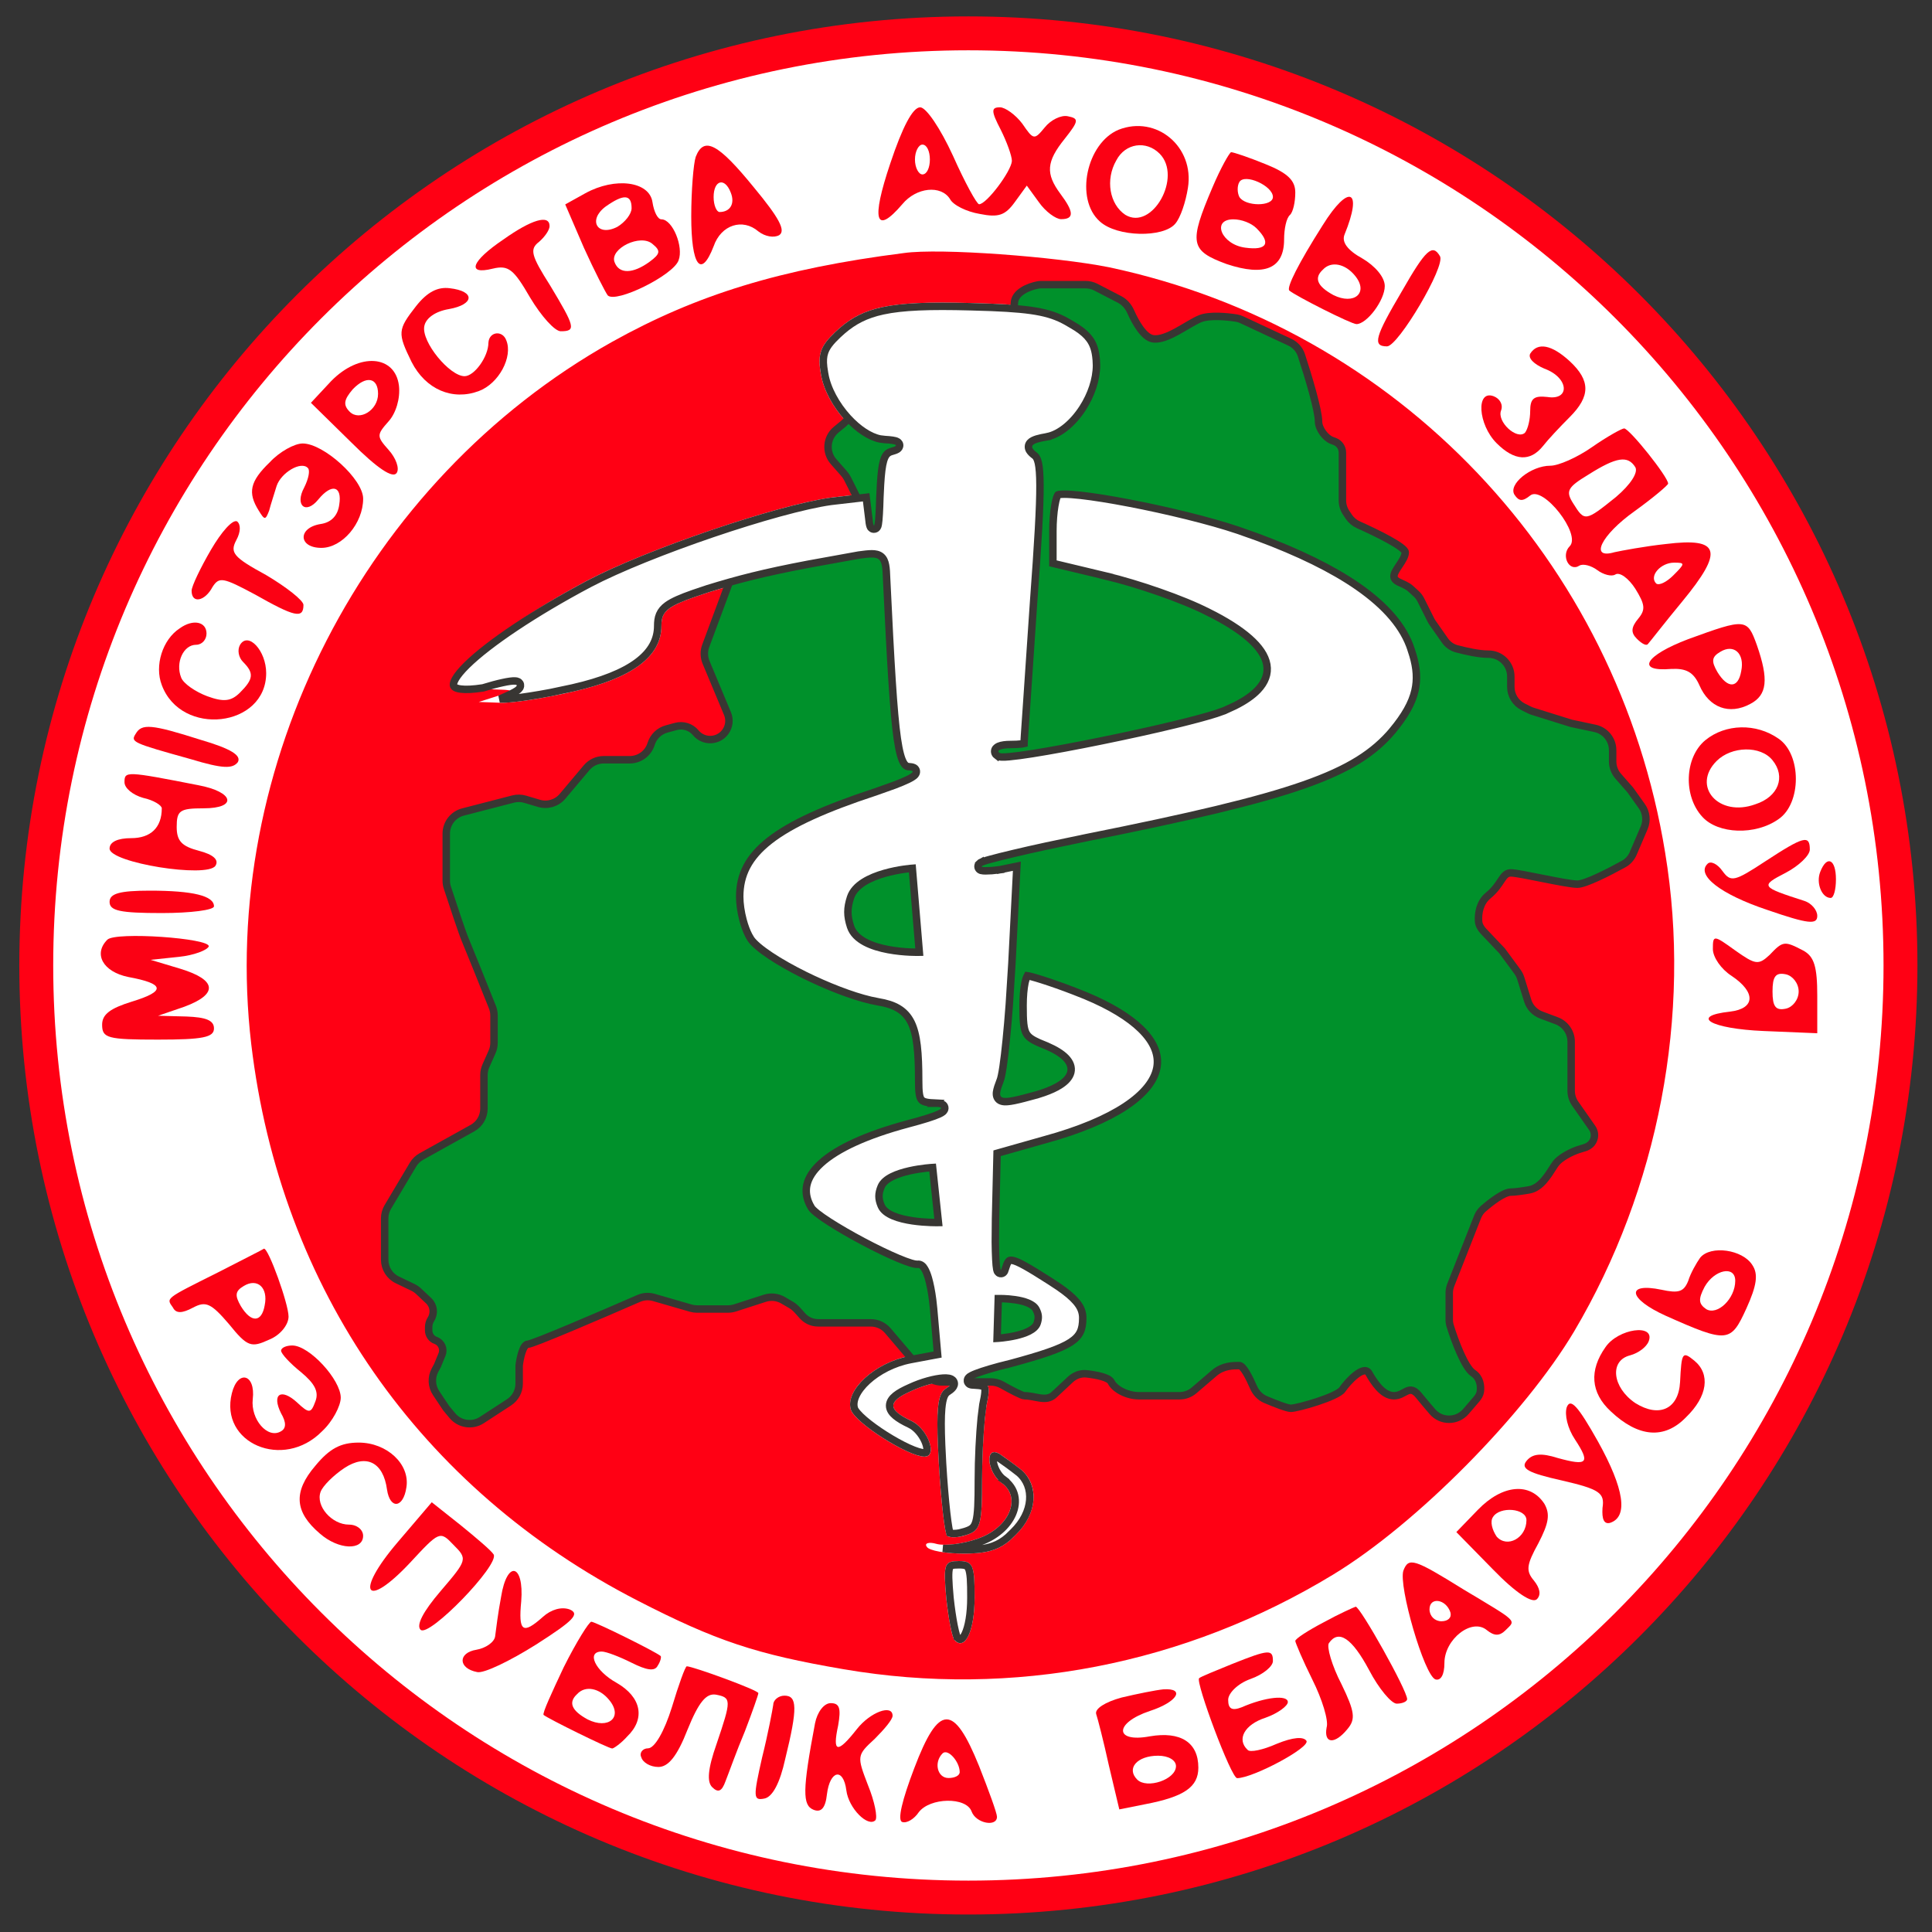 <svg width="57" height="57" viewBox="0 0 57 57" fill="none" xmlns="http://www.w3.org/2000/svg">
<rect x="0" y="0" width="57" height="57" fill="#333333" stroke="none"/>
<g clip-path="url(#clip0_6797_37)">
<path d="M28.57 55.984C13.382 55.984 1.07 43.672 1.07 28.484C1.07 13.296 13.382 0.984 28.57 0.984C43.758 0.984 56.07 13.296 56.07 28.484C56.07 43.672 43.758 55.984 28.57 55.984Z" fill="white" stroke="#FF0014"/>
<path d="M26.268 4.816C25.696 6.51 25.828 6.95 26.62 6.026C27.038 5.52 27.764 5.454 28.028 5.872C28.116 6.048 28.512 6.246 28.908 6.312C29.458 6.422 29.656 6.356 29.942 5.96L30.294 5.476L30.646 5.96C30.845 6.246 31.152 6.466 31.306 6.466C31.703 6.466 31.68 6.246 31.285 5.718C30.845 5.124 30.866 4.772 31.416 4.09C31.834 3.562 31.834 3.496 31.505 3.43C31.306 3.386 30.998 3.54 30.823 3.76C30.515 4.134 30.492 4.134 30.162 3.65C29.964 3.386 29.656 3.166 29.502 3.166C29.238 3.166 29.238 3.276 29.524 3.826C29.7 4.178 29.854 4.596 29.854 4.75C29.832 5.058 29.106 6.026 28.886 6.026C28.82 6.026 28.468 5.388 28.116 4.596C27.742 3.782 27.324 3.166 27.148 3.166C26.928 3.166 26.62 3.76 26.268 4.816ZM27.434 4.706C27.434 4.948 27.346 5.146 27.214 5.146C27.104 5.146 26.994 4.948 26.994 4.706C26.994 4.464 27.104 4.266 27.214 4.266C27.346 4.266 27.434 4.464 27.434 4.706Z" fill="#FB0114"/>
<path d="M33.001 3.828C32.054 4.224 31.703 5.875 32.45 6.535C32.957 6.997 34.321 7.019 34.673 6.601C34.827 6.425 34.981 5.963 35.047 5.545C35.245 4.334 34.123 3.388 33.001 3.828ZM34.211 4.532C34.893 5.215 33.991 6.821 33.199 6.337C32.737 6.029 32.605 5.303 32.935 4.731C33.199 4.224 33.815 4.136 34.211 4.532Z" fill="#FB0114"/>
<path d="M20.526 4.627C20.46 4.825 20.394 5.617 20.394 6.387C20.394 7.839 20.68 8.235 21.054 7.267C21.274 6.629 21.912 6.431 22.374 6.827C22.572 6.981 22.836 7.025 22.99 6.937C23.188 6.805 22.99 6.431 22.242 5.529C21.186 4.231 20.768 4.011 20.526 4.627ZM21.56 5.683C21.692 6.013 21.538 6.255 21.23 6.255C21.142 6.255 21.054 6.057 21.054 5.815C21.054 5.309 21.384 5.221 21.56 5.683Z" fill="#FB0114"/>
<path d="M35.773 5.525C35.069 7.175 35.113 7.395 36.191 7.791C37.313 8.165 37.885 7.923 37.885 7.065C37.885 6.757 37.951 6.427 38.061 6.339C38.149 6.251 38.215 5.965 38.215 5.679C38.215 5.327 37.995 5.106 37.335 4.842C36.851 4.644 36.389 4.49 36.323 4.49C36.279 4.49 36.015 4.952 35.773 5.525ZM37.555 5.811C37.555 6.097 36.741 6.097 36.565 5.811C36.499 5.679 36.499 5.481 36.565 5.371C36.719 5.106 37.555 5.481 37.555 5.811ZM37.071 6.735C37.511 7.175 37.379 7.395 36.741 7.307C36.037 7.219 35.729 6.471 36.389 6.471C36.631 6.471 36.917 6.581 37.071 6.735Z" fill="#FB0114"/>
<path d="M17.27 5.701L16.676 6.031L17.226 7.307C17.534 7.989 17.864 8.627 17.93 8.715C18.172 8.957 19.866 8.121 20.02 7.681C20.174 7.285 19.844 6.471 19.514 6.471C19.404 6.471 19.294 6.251 19.25 5.965C19.162 5.349 18.15 5.217 17.27 5.701ZM18.634 6.141C18.634 6.317 18.436 6.559 18.216 6.691C17.622 6.999 17.336 6.493 17.864 6.097C18.392 5.723 18.634 5.723 18.634 6.141ZM19.162 7.725C18.678 8.077 18.26 8.099 18.128 7.725C17.996 7.329 18.898 6.889 19.25 7.197C19.492 7.395 19.492 7.483 19.162 7.725Z" fill="#FB0114"/>
<path d="M39.029 6.636C38.303 7.78 37.951 8.484 38.039 8.572C38.215 8.726 39.865 9.562 40.019 9.562C40.327 9.562 40.855 8.858 40.855 8.44C40.855 8.176 40.569 7.846 40.195 7.626C39.755 7.384 39.579 7.142 39.667 6.922C40.217 5.58 39.799 5.404 39.029 6.636ZM39.975 8.132C40.393 8.638 39.953 9.012 39.337 8.704C38.853 8.44 38.765 8.198 39.029 7.956C39.271 7.692 39.689 7.78 39.975 8.132Z" fill="#FB0114"/>
<path d="M14.85 7.067C13.904 7.705 13.75 8.123 14.542 7.925C15.004 7.815 15.158 7.947 15.642 8.783C15.972 9.333 16.368 9.773 16.544 9.773C17.006 9.773 16.962 9.641 16.236 8.431C15.664 7.529 15.62 7.353 15.906 7.133C16.082 6.979 16.214 6.781 16.214 6.671C16.214 6.319 15.686 6.473 14.85 7.067Z" fill="#FB0114"/>
<path d="M27.588 13.006C27.984 13.05 28.688 13.05 29.128 13.006C29.59 12.962 29.282 12.918 28.424 12.918C27.588 12.918 27.214 12.962 27.588 13.006Z" fill="#FB0114"/>
<path d="M15.444 19.013C15.202 19.387 15.554 19.717 15.906 19.431C16.082 19.299 16.214 19.101 16.214 18.991C16.214 18.727 15.62 18.749 15.444 19.013Z" fill="#FB0114"/>
<path d="M27.874 22.535C27.434 22.667 27.412 22.711 27.764 22.711C28.006 22.711 28.446 22.623 28.754 22.535C29.194 22.403 29.216 22.359 28.864 22.359C28.622 22.359 28.182 22.447 27.874 22.535Z" fill="#FB0114"/>
<path d="M26.136 26.226C25.014 26.666 24.948 26.93 25.85 27.348C26.422 27.612 26.554 27.81 26.62 28.558C26.686 29.064 26.686 28.734 26.642 27.876L26.554 26.27L27.28 26.072C27.698 25.962 27.808 25.874 27.544 25.852C27.302 25.852 26.664 26.028 26.136 26.226Z" fill="#FB0114"/>
<path d="M26.62 34.743C25.762 35.117 25.718 35.337 26.422 35.733C26.73 35.887 27.016 36.261 27.06 36.591C27.104 36.899 27.17 36.591 27.192 35.909C27.214 34.809 27.28 34.655 27.72 34.567C28.138 34.479 28.138 34.479 27.764 34.457C27.522 34.435 26.994 34.567 26.62 34.743Z" fill="#FB0114"/>
<path d="M29.348 38.292C29.26 38.38 29.194 38.623 29.194 38.843C29.194 39.041 29.062 39.282 28.93 39.327C28.732 39.414 28.754 39.459 28.996 39.459C29.172 39.48 29.524 39.349 29.766 39.172C30.14 38.886 30.162 38.821 29.832 38.49C29.656 38.315 29.436 38.227 29.348 38.292Z" fill="#FB0114"/>
<path d="M41.361 8.591C40.569 9.933 40.481 10.219 40.921 10.219C41.251 10.219 42.659 7.843 42.483 7.557C42.263 7.183 42.065 7.359 41.361 8.591Z" fill="#FB0114"/>
<path d="M12.276 9.031C11.726 9.735 11.726 9.823 12.144 10.681C12.562 11.495 13.354 11.825 14.124 11.539C14.718 11.319 15.136 10.527 14.938 10.043C14.828 9.735 14.432 9.779 14.41 10.109C14.41 10.527 13.992 11.099 13.706 11.099C13.266 11.099 12.43 10.087 12.518 9.625C12.562 9.383 12.848 9.185 13.244 9.119C13.992 8.987 14.036 8.591 13.266 8.503C12.914 8.459 12.606 8.613 12.276 9.031Z" fill="#FB0114"/>
<path d="M45.145 10.436C45.079 10.568 45.255 10.744 45.563 10.876C46.289 11.14 46.333 11.822 45.651 11.712C45.255 11.668 45.145 11.756 45.145 12.13C45.145 12.372 45.079 12.658 44.991 12.768C44.749 12.988 44.155 12.438 44.287 12.108C44.353 11.932 44.243 11.756 44.067 11.69C43.539 11.492 43.605 12.526 44.155 13.076C44.683 13.604 45.145 13.626 45.519 13.164C45.673 12.966 46.025 12.592 46.311 12.306C46.927 11.69 46.927 11.228 46.311 10.656C45.783 10.172 45.365 10.084 45.145 10.436Z" fill="#FB0114"/>
<path d="M9.768 11.246L9.173 11.884L10.361 13.05C11.132 13.82 11.594 14.128 11.704 13.952C11.792 13.82 11.682 13.512 11.462 13.27C11.11 12.874 11.11 12.83 11.462 12.434C11.682 12.192 11.814 11.752 11.77 11.378C11.66 10.476 10.604 10.388 9.768 11.246ZM11.154 11.62C11.154 12.104 10.604 12.434 10.318 12.148C10.12 11.95 10.142 11.796 10.405 11.488C10.802 11.07 11.154 11.136 11.154 11.62Z" fill="#FB0114"/>
<path d="M46.971 13.19C46.531 13.498 45.981 13.74 45.739 13.74C45.167 13.74 44.485 14.29 44.683 14.598C44.815 14.796 44.925 14.796 45.145 14.62C45.519 14.312 46.663 15.764 46.311 16.116C46.047 16.38 46.289 16.886 46.597 16.688C46.707 16.622 46.949 16.688 47.125 16.82C47.301 16.952 47.543 17.018 47.653 16.952C47.785 16.864 48.049 17.062 48.247 17.37C48.533 17.832 48.555 17.986 48.335 18.25C48.115 18.514 48.115 18.668 48.291 18.844C48.445 18.998 48.577 19.064 48.621 18.998C48.665 18.954 49.105 18.382 49.633 17.744C50.865 16.248 50.755 15.852 49.149 16.05C48.533 16.116 47.829 16.248 47.631 16.292C46.883 16.512 47.235 15.786 48.225 15.082C48.775 14.686 49.215 14.312 49.215 14.268C49.215 14.07 48.071 12.64 47.917 12.64C47.851 12.64 47.411 12.882 46.971 13.19ZM48.247 13.784C48.335 13.938 48.115 14.29 47.675 14.664C46.773 15.39 46.751 15.39 46.421 14.862C46.179 14.488 46.245 14.378 46.861 14.004C47.697 13.476 48.027 13.432 48.247 13.784ZM49.369 16.974C49.171 17.172 48.951 17.282 48.863 17.216C48.643 16.996 48.995 16.6 49.391 16.6C49.721 16.6 49.721 16.622 49.369 16.974Z" fill="#FB0114"/>
<path d="M7.963 13.634C7.369 14.206 7.303 14.536 7.633 15.064C7.809 15.35 7.831 15.35 7.941 15.064C7.985 14.888 8.095 14.558 8.161 14.338C8.293 13.942 8.887 13.59 9.085 13.81C9.151 13.876 9.107 14.118 8.975 14.382C8.689 14.91 9.019 15.196 9.393 14.734C9.79 14.25 10.098 14.338 10.009 14.888C9.966 15.218 9.768 15.416 9.46 15.46C8.777 15.57 8.799 16.164 9.482 16.164C10.098 16.164 10.714 15.438 10.714 14.712C10.714 14.14 9.547 13.084 8.931 13.084C8.689 13.084 8.249 13.326 7.963 13.634Z" fill="#FB0114"/>
<path d="M6.225 16.219C5.917 16.747 5.653 17.297 5.653 17.429C5.653 17.825 6.049 17.737 6.269 17.319C6.467 17.011 6.577 17.033 7.523 17.539C8.689 18.199 8.953 18.265 8.953 17.847C8.953 17.715 8.447 17.319 7.853 16.967C6.885 16.439 6.775 16.307 6.973 15.933C7.105 15.691 7.105 15.471 6.995 15.383C6.863 15.317 6.533 15.691 6.225 16.219Z" fill="#FB0114"/>
<path d="M5.301 18.539C4.795 18.869 4.553 19.639 4.773 20.211C5.345 21.751 7.853 21.465 7.853 19.859C7.853 19.199 7.325 18.627 7.083 19.023C6.995 19.177 7.039 19.397 7.171 19.529C7.501 19.859 7.479 20.035 7.083 20.431C6.819 20.695 6.599 20.717 6.115 20.541C5.763 20.409 5.411 20.167 5.345 19.991C5.169 19.551 5.411 19.023 5.785 19.023C5.961 19.023 6.093 18.869 6.093 18.693C6.093 18.341 5.697 18.253 5.301 18.539Z" fill="#FB0114"/>
<path d="M49.809 18.856C48.533 19.34 48.247 19.824 49.303 19.736C49.743 19.714 49.963 19.824 50.139 20.22C50.425 20.88 51.019 21.1 51.635 20.77C52.142 20.506 52.185 20.044 51.833 19.032C51.547 18.24 51.503 18.24 49.809 18.856ZM51.371 19.802C51.283 20.308 50.975 20.33 50.667 19.824C50.491 19.516 50.491 19.384 50.755 19.23C51.151 18.988 51.481 19.274 51.371 19.802Z" fill="#FB0114"/>
<path d="M4.003 21.65C3.849 21.892 3.893 21.914 5.631 22.398C6.577 22.684 6.863 22.684 7.017 22.486C7.127 22.288 6.819 22.09 5.917 21.826C4.465 21.364 4.179 21.342 4.003 21.65Z" fill="#FB0114"/>
<path d="M50.315 21.836C49.699 22.342 49.655 23.486 50.227 24.102C50.689 24.608 51.789 24.652 52.471 24.168C53.154 23.706 53.154 22.254 52.471 21.792C51.812 21.33 50.909 21.352 50.315 21.836ZM52.295 22.43C52.691 22.914 52.471 23.508 51.789 23.728C50.711 24.124 49.897 23.2 50.645 22.452C51.085 22.012 51.944 21.99 52.295 22.43Z" fill="#FB0114"/>
<path d="M3.673 23.078C3.673 23.254 3.915 23.452 4.223 23.54C4.531 23.606 4.773 23.76 4.773 23.848C4.773 24.42 4.443 24.728 3.871 24.728C3.475 24.728 3.233 24.838 3.233 25.036C3.233 25.454 6.115 25.916 6.357 25.542C6.467 25.366 6.291 25.212 5.873 25.102C5.367 24.97 5.213 24.816 5.213 24.398C5.213 23.914 5.301 23.848 6.005 23.848C7.017 23.848 6.907 23.364 5.851 23.166C3.717 22.748 3.673 22.748 3.673 23.078Z" fill="#FB0114"/>
<path d="M52.075 25.416C51.173 26.01 51.063 26.032 50.821 25.702C50.667 25.482 50.469 25.394 50.381 25.482C50.029 25.812 50.755 26.384 52.142 26.846C53.352 27.264 53.615 27.286 53.615 27.022C53.615 26.846 53.44 26.648 53.242 26.582C51.944 26.164 51.922 26.142 52.691 25.746C53.066 25.548 53.395 25.24 53.395 25.064C53.395 24.624 53.219 24.668 52.075 25.416Z" fill="#FB0114"/>
<path d="M53.703 25.722C53.572 26.052 53.748 26.492 54.011 26.492C54.099 26.492 54.166 26.25 54.166 25.942C54.166 25.348 53.901 25.216 53.703 25.722Z" fill="#FB0114"/>
<path d="M3.233 26.608C3.233 26.872 3.541 26.938 4.773 26.938C5.631 26.938 6.313 26.849 6.313 26.739C6.313 26.431 5.697 26.277 4.421 26.277C3.519 26.277 3.233 26.366 3.233 26.608Z" fill="#FB0114"/>
<path d="M3.167 27.724C2.749 28.142 3.035 28.67 3.783 28.824C4.861 29.022 4.905 29.242 3.893 29.55C3.255 29.748 3.013 29.924 3.013 30.232C3.013 30.628 3.167 30.672 4.663 30.672C5.983 30.672 6.313 30.606 6.313 30.342C6.313 30.1 6.071 30.012 5.499 29.99L4.663 29.968L5.433 29.704C6.445 29.33 6.401 28.912 5.323 28.582L4.443 28.318L5.279 28.23C5.719 28.186 6.115 28.032 6.159 27.922C6.203 27.68 3.409 27.482 3.167 27.724Z" fill="#FB0114"/>
<path d="M50.535 27.998C50.535 28.24 50.777 28.592 51.085 28.79C51.811 29.274 51.789 29.758 51.041 29.846C49.831 29.978 50.469 30.352 52.032 30.418L53.615 30.484V29.384C53.615 28.526 53.528 28.218 53.197 28.042C52.648 27.756 52.603 27.756 52.208 28.174C51.877 28.482 51.789 28.46 51.195 28.042C50.557 27.58 50.535 27.58 50.535 27.998ZM53.066 29.252C53.066 29.494 52.889 29.714 52.691 29.758C52.383 29.824 52.295 29.692 52.295 29.252C52.295 28.812 52.383 28.68 52.691 28.746C52.889 28.79 53.066 29.01 53.066 29.252Z" fill="#FB0114"/>
<path d="M6.423 37.544C4.839 38.336 4.905 38.292 5.103 38.578C5.191 38.754 5.367 38.754 5.697 38.578C6.071 38.38 6.225 38.446 6.753 39.062C7.303 39.744 7.413 39.766 7.941 39.524C8.271 39.392 8.513 39.084 8.513 38.842C8.513 38.468 7.919 36.818 7.787 36.84C7.765 36.862 7.149 37.17 6.423 37.544ZM7.809 38.512C7.721 39.018 7.413 39.04 7.105 38.534C6.929 38.226 6.929 38.094 7.193 37.94C7.589 37.698 7.919 37.984 7.809 38.512Z" fill="#FB0114"/>
<path d="M50.161 37.105C50.051 37.259 49.875 37.567 49.809 37.787C49.677 38.117 49.523 38.161 49.017 38.051C47.961 37.831 48.027 38.315 49.149 38.821C50.975 39.635 51.063 39.613 51.525 38.601C51.834 37.919 51.877 37.589 51.701 37.325C51.415 36.863 50.469 36.731 50.161 37.105ZM51.195 37.787C51.195 38.315 50.667 38.821 50.337 38.623C50.117 38.469 50.095 38.337 50.293 37.963C50.579 37.457 51.195 37.325 51.195 37.787Z" fill="#FB0114"/>
<path d="M47.367 39.745C46.883 40.428 46.927 41.087 47.521 41.638C48.335 42.407 49.105 42.474 49.743 41.813C50.381 41.197 50.469 40.538 49.985 40.141C49.633 39.855 49.611 39.899 49.567 40.779C49.523 41.572 48.951 41.836 48.247 41.395C47.565 40.934 47.477 40.141 48.093 39.987C48.335 39.921 48.577 39.745 48.643 39.569C48.841 39.041 47.741 39.195 47.367 39.745Z" fill="#FB0114"/>
<path d="M8.293 39.85C8.293 39.938 8.557 40.224 8.887 40.488C9.283 40.818 9.415 41.06 9.305 41.346C9.173 41.698 9.129 41.72 8.755 41.368C8.293 40.95 8.007 41.126 8.293 41.698C8.447 41.962 8.447 42.138 8.293 42.226C7.897 42.468 7.391 41.874 7.457 41.28C7.545 40.532 7.017 40.4 6.841 41.104C6.467 42.578 8.359 43.392 9.503 42.226C9.812 41.94 10.053 41.478 10.053 41.236C10.053 40.708 9.129 39.696 8.623 39.696C8.447 39.696 8.293 39.762 8.293 39.85Z" fill="#FB0114"/>
<path d="M46.223 41.52C46.157 41.74 46.245 42.136 46.465 42.466C46.927 43.17 46.839 43.258 45.959 43.016C45.475 42.862 45.211 42.884 45.035 43.104C44.859 43.324 45.079 43.456 46.069 43.676C47.213 43.94 47.345 44.05 47.279 44.49C47.257 44.82 47.323 44.974 47.499 44.93C48.049 44.754 47.917 43.918 47.147 42.532C46.553 41.476 46.333 41.234 46.223 41.52Z" fill="#FB0114"/>
<path d="M9.305 43.243C8.645 44.013 8.689 44.607 9.437 45.245C9.988 45.729 10.713 45.751 10.713 45.311C10.713 45.135 10.537 44.981 10.296 44.981C9.79 44.981 9.305 44.431 9.459 44.013C9.525 43.837 9.834 43.529 10.164 43.309C10.802 42.891 11.308 43.133 11.418 43.947C11.506 44.541 11.902 44.497 11.99 43.881C12.1 43.199 11.418 42.561 10.582 42.561C10.053 42.561 9.723 42.737 9.305 43.243Z" fill="#FB0114"/>
<path d="M43.605 44.541L42.967 45.201L44.045 46.301C44.727 47.005 45.211 47.313 45.343 47.181C45.475 47.049 45.431 46.851 45.255 46.631C45.013 46.345 45.035 46.169 45.387 45.531C45.695 44.937 45.739 44.673 45.563 44.365C45.145 43.727 44.331 43.793 43.605 44.541ZM45.035 44.849C45.035 45.377 44.463 45.685 44.155 45.333C44.023 45.135 43.957 44.893 44.045 44.761C44.243 44.431 45.035 44.497 45.035 44.849Z" fill="#FB0114"/>
<path d="M11.726 45.508C10.45 47.005 10.78 47.511 12.1 46.103C12.958 45.178 12.98 45.157 13.376 45.575C13.794 45.993 13.794 46.015 13.002 46.939C12.474 47.555 12.276 47.951 12.408 48.083C12.65 48.325 14.74 46.169 14.564 45.861C14.498 45.751 14.058 45.377 13.596 45.002L12.738 44.321L11.726 45.508Z" fill="#FB0114"/>
<path d="M41.405 46.336C41.251 46.776 42.021 49.438 42.351 49.548C42.505 49.592 42.615 49.416 42.615 49.064C42.615 48.36 43.429 47.722 43.869 48.096C44.089 48.272 44.243 48.272 44.419 48.096C44.727 47.788 44.815 47.876 43.165 46.886C41.713 45.984 41.559 45.94 41.405 46.336ZM42.791 47.568C42.835 47.722 42.725 47.832 42.527 47.832C42.329 47.832 42.175 47.678 42.175 47.48C42.175 47.106 42.659 47.172 42.791 47.568Z" fill="#FB0114"/>
<path d="M14.784 47.11C14.696 47.572 14.63 48.1 14.608 48.276C14.586 48.452 14.322 48.628 14.058 48.672C13.508 48.76 13.508 49.222 14.08 49.332C14.278 49.376 15.048 49.002 15.818 48.518C16.918 47.814 17.116 47.616 16.808 47.484C16.566 47.396 16.258 47.484 16.016 47.704C15.422 48.232 15.29 48.144 15.378 47.242C15.466 46.142 14.96 46.01 14.784 47.11Z" fill="#FB0114"/>
<path d="M39.051 47.864C38.589 48.106 38.215 48.348 38.215 48.414C38.215 48.458 38.435 48.986 38.721 49.559C39.007 50.13 39.205 50.769 39.139 50.967C39.051 51.451 39.381 51.473 39.755 51.011C39.997 50.724 39.975 50.505 39.579 49.691C39.293 49.141 39.139 48.59 39.205 48.48C39.491 48.062 39.887 48.326 40.393 49.273C40.679 49.822 41.053 50.263 41.207 50.263C41.383 50.263 41.515 50.197 41.515 50.13C41.515 49.867 40.129 47.402 39.997 47.402C39.931 47.424 39.491 47.622 39.051 47.864Z" fill="#FB0114"/>
<path d="M16.632 49.188C16.28 49.936 15.994 50.552 16.038 50.596C16.17 50.706 17.952 51.586 18.062 51.586C18.106 51.586 18.326 51.432 18.502 51.234C19.052 50.706 18.92 50.068 18.194 49.65C17.556 49.298 17.292 48.726 17.754 48.726C17.886 48.726 18.282 48.88 18.634 49.056C19.074 49.276 19.316 49.32 19.404 49.144C19.492 49.012 19.514 48.88 19.492 48.858C19.338 48.726 17.556 47.846 17.446 47.846C17.38 47.846 17.006 48.44 16.632 49.188ZM17.974 50.156C18.392 50.662 17.952 51.036 17.336 50.728C16.852 50.464 16.764 50.222 17.028 49.98C17.27 49.716 17.688 49.804 17.974 50.156Z" fill="#FB0114"/>
<path d="M36.345 49.095C35.861 49.293 35.421 49.469 35.377 49.513C35.267 49.623 36.323 52.461 36.499 52.461C36.961 52.461 38.655 51.559 38.545 51.361C38.457 51.229 38.149 51.251 37.665 51.449C37.269 51.625 36.873 51.713 36.807 51.625C36.477 51.317 36.719 50.877 37.335 50.679C37.709 50.547 37.995 50.327 37.995 50.217C37.995 49.997 37.335 50.063 36.631 50.371C36.345 50.481 36.235 50.415 36.235 50.151C36.235 49.953 36.521 49.667 36.895 49.535C37.269 49.403 37.555 49.161 37.555 49.007C37.555 48.655 37.445 48.655 36.345 49.095Z" fill="#FB0114"/>
<path d="M19.822 50.371C19.602 51.075 19.316 51.581 19.118 51.581C18.964 51.581 18.854 51.713 18.92 51.845C18.964 51.999 19.184 52.131 19.426 52.131C19.712 52.131 19.976 51.823 20.284 51.031C20.614 50.217 20.834 49.953 21.12 49.997C21.582 50.085 21.582 50.151 21.142 51.449C20.878 52.197 20.856 52.571 21.01 52.725C21.186 52.901 21.296 52.857 21.406 52.549C21.494 52.329 21.736 51.647 21.978 51.075C22.198 50.503 22.374 49.997 22.374 49.953C22.374 49.865 20.438 49.161 20.262 49.161C20.218 49.161 20.02 49.711 19.822 50.371Z" fill="#FB0114"/>
<path d="M33.089 50.083C32.605 50.215 32.297 50.413 32.34 50.567C32.385 50.699 32.561 51.381 32.715 52.085L33.023 53.383L33.793 53.229C34.937 53.009 35.355 52.723 35.355 52.151C35.355 51.403 34.827 51.073 33.925 51.227C32.869 51.425 32.869 50.831 33.925 50.479C34.739 50.215 34.981 49.797 34.321 49.841C34.101 49.863 33.551 49.973 33.089 50.083ZM34.695 52.107C34.695 52.503 33.837 52.789 33.551 52.503C33.221 52.173 33.551 51.799 34.167 51.799C34.475 51.799 34.695 51.931 34.695 52.107Z" fill="#FB0114"/>
<path d="M22.814 50.291C22.792 50.445 22.66 51.149 22.484 51.853C22.22 53.019 22.22 53.129 22.55 53.063C22.792 53.019 23.012 52.601 23.166 51.897C23.54 50.379 23.518 50.027 23.144 50.027C22.968 50.027 22.814 50.159 22.814 50.291Z" fill="#FB0114"/>
<path d="M24.046 50.842C23.672 52.822 23.672 53.262 24.002 53.394C24.222 53.482 24.354 53.35 24.398 52.932C24.486 52.228 24.882 52.14 24.97 52.822C25.036 53.35 25.608 53.922 25.828 53.702C25.894 53.614 25.806 53.152 25.608 52.668C25.278 51.809 25.278 51.788 25.806 51.303C26.092 51.017 26.334 50.731 26.334 50.621C26.334 50.27 25.674 50.511 25.278 51.017C24.706 51.743 24.552 51.721 24.728 50.907C24.816 50.401 24.772 50.248 24.508 50.248C24.31 50.248 24.112 50.511 24.046 50.842Z" fill="#FB0114"/>
<path d="M26.972 52.171C26.62 53.095 26.466 53.711 26.62 53.755C26.752 53.799 26.972 53.667 27.104 53.469C27.434 53.029 28.512 53.007 28.666 53.447C28.798 53.799 29.414 53.909 29.414 53.601C29.414 53.491 29.172 52.831 28.886 52.105C28.138 50.257 27.698 50.257 26.972 52.171ZM28.314 52.281C28.314 52.391 28.16 52.457 27.984 52.457C27.654 52.457 27.544 51.995 27.808 51.731C27.962 51.577 28.314 51.973 28.314 52.281Z" fill="#FB0114"/>
<path d="M26.664 7.466C23.034 7.928 20.548 8.698 18.062 10.084C10.758 14.176 6.445 22.581 7.413 30.809C8.271 38.025 12.386 43.922 18.81 47.222C21.12 48.41 22.308 48.806 24.882 49.246C29.876 50.104 34.959 49.114 39.337 46.452C41.801 44.956 44.991 41.721 46.443 39.279C48.929 35.077 49.919 29.951 49.127 25.155C47.719 16.508 41.229 9.688 32.715 7.884C31.174 7.576 27.742 7.312 26.664 7.466ZM31.614 9.446C32.209 9.776 32.407 10.062 32.45 10.59C32.56 11.58 31.747 12.812 30.933 12.988C30.404 13.076 30.338 13.164 30.602 13.362C30.844 13.56 30.866 14.242 30.602 17.784C30.448 20.073 30.316 21.987 30.316 22.009C30.294 22.053 30.074 22.075 29.81 22.075C29.546 22.075 29.392 22.141 29.48 22.207C29.634 22.383 35.113 21.261 36.081 20.864C37.819 20.139 37.665 19.192 35.597 18.158C34.871 17.784 33.529 17.322 32.605 17.102L30.954 16.706V15.672C30.954 15.1 31.043 14.572 31.152 14.506C31.46 14.308 34.871 14.968 36.565 15.54C39.579 16.574 41.295 17.762 41.735 19.127C42.065 20.073 41.911 20.733 41.163 21.635C40.041 22.955 38.215 23.593 32.054 24.825C30.426 25.155 29.04 25.485 28.974 25.551C28.908 25.595 29.15 25.595 29.48 25.551L30.118 25.419L29.964 28.433C29.876 30.083 29.722 31.645 29.612 31.909C29.392 32.481 29.436 32.503 30.558 32.195C31.68 31.865 31.812 31.381 30.844 30.963C30.118 30.677 30.074 30.589 30.074 29.665C30.074 29.115 30.162 28.675 30.294 28.675C30.404 28.675 31.043 28.873 31.724 29.137C35.421 30.523 35.025 32.591 30.844 33.735L29.524 34.109L29.48 35.957C29.458 36.969 29.502 37.629 29.546 37.431C29.7 36.903 29.81 36.925 31.02 37.695C31.791 38.179 32.054 38.487 32.054 38.883C32.054 39.609 31.703 39.829 29.832 40.335C28.93 40.556 28.446 40.754 28.732 40.754C29.194 40.776 29.238 40.842 29.106 41.458C29.04 41.831 28.974 42.822 28.974 43.658C28.974 44.978 28.93 45.154 28.512 45.286C28.27 45.374 28.006 45.374 27.94 45.308C27.874 45.242 27.764 44.296 27.698 43.174C27.61 41.611 27.654 41.127 27.896 40.974C28.38 40.666 27.588 40.709 26.884 41.039C26.18 41.347 26.18 41.59 26.884 41.919C27.368 42.139 27.676 42.976 27.28 42.976C26.796 42.976 25.234 41.986 25.102 41.59C24.926 41.017 25.806 40.203 26.84 40.005L27.544 39.873L27.434 38.619C27.368 37.893 27.214 37.387 27.082 37.409C26.708 37.475 24.09 36.089 23.848 35.693C23.232 34.681 24.288 33.713 26.752 33.053C27.676 32.811 27.984 32.657 27.61 32.657C27.06 32.635 26.994 32.547 26.994 31.887C26.994 30.237 26.796 29.819 25.894 29.665C24.706 29.467 22.484 28.367 22.066 27.773C21.868 27.487 21.714 26.893 21.714 26.453C21.714 25.089 22.836 24.231 25.784 23.263C26.642 22.977 27.104 22.757 26.862 22.735C26.378 22.735 26.29 22.141 26.048 17.08C26.026 16.42 25.982 16.398 25.344 16.486C23.056 16.882 22.11 17.102 20.9 17.476C19.69 17.872 19.514 18.004 19.514 18.466C19.514 19.369 18.656 20.006 16.918 20.402C16.06 20.601 15.07 20.755 14.74 20.733L14.124 20.71L14.674 20.535C15.202 20.358 15.18 20.358 14.52 20.337C12.826 20.293 14.102 18.84 17.336 17.124C19.096 16.2 22.924 14.902 24.508 14.682L25.652 14.55L25.74 15.276C25.784 15.738 25.828 15.474 25.85 14.66C25.894 13.582 25.96 13.296 26.29 13.208C26.532 13.142 26.466 13.098 26.092 13.076C25.344 13.054 24.376 11.976 24.222 11.052C24.112 10.458 24.2 10.216 24.64 9.798C25.432 9.05 26.202 8.874 28.644 8.94C30.404 8.984 30.998 9.072 31.614 9.446ZM30.14 43.372C30.668 43.834 30.602 44.67 29.964 45.286C29.568 45.704 29.194 45.836 28.446 45.836C27.896 45.836 27.412 45.748 27.346 45.638C27.258 45.528 27.412 45.484 27.632 45.55C27.874 45.616 28.424 45.55 28.842 45.396C29.766 45.088 30.162 44.186 29.546 43.746C29.128 43.438 29.04 42.645 29.48 42.888C29.612 42.976 29.92 43.196 30.14 43.372ZM28.754 47.134C28.754 48.124 28.468 48.718 28.16 48.388C28.094 48.322 27.984 47.772 27.918 47.156C27.83 46.144 27.852 46.056 28.292 46.056C28.71 46.056 28.754 46.188 28.754 47.134Z" fill="#FF0014"/>
<path d="M20.821 19.056L21.544 17.108C21.57 17.037 21.584 16.963 21.584 16.888C21.584 16.556 21.841 16.28 22.173 16.257C23.596 16.159 25.659 15.992 25.737 15.889C25.822 15.775 25.299 14.695 24.995 14.105C24.97 14.058 24.94 14.015 24.905 13.975L24.594 13.621C24.347 13.341 24.382 12.911 24.672 12.675L24.884 12.501C24.933 12.461 24.976 12.414 25.012 12.362C25.378 11.832 26.094 10.858 26.404 10.66C26.812 10.401 27.924 10.215 28.258 10.215C28.592 10.215 29.927 9.4 29.927 8.955C29.927 8.621 30.362 8.456 30.62 8.407C30.652 8.401 30.685 8.398 30.718 8.398H32.028C32.134 8.398 32.238 8.424 32.331 8.472L33.03 8.834C33.18 8.911 33.293 9.045 33.361 9.2C33.508 9.532 33.75 9.946 34.006 9.993C34.414 10.067 35.044 9.548 35.415 9.4C35.684 9.292 36.196 9.339 36.483 9.385C36.537 9.394 36.59 9.411 36.639 9.435L38.053 10.096C38.215 10.172 38.34 10.311 38.396 10.482C38.604 11.118 38.901 12.106 38.901 12.44C38.901 12.643 39.103 12.923 39.294 12.993L39.375 13.023C39.513 13.074 39.605 13.206 39.605 13.353V14.035V14.762C39.605 14.893 39.644 15.02 39.716 15.128L39.793 15.244C39.864 15.35 39.964 15.433 40.081 15.485C40.628 15.729 41.459 16.138 41.459 16.297C41.459 16.519 41.126 16.816 41.126 17.001C41.126 17.077 41.183 17.13 41.254 17.166C41.379 17.228 41.515 17.274 41.618 17.368L41.776 17.512C41.836 17.567 41.886 17.632 41.922 17.705L42.216 18.293C42.231 18.322 42.247 18.35 42.266 18.376L42.629 18.895C42.712 19.014 42.832 19.102 42.972 19.14C43.246 19.214 43.635 19.3 43.907 19.3H43.914C44.279 19.3 44.574 19.596 44.574 19.96V20.265C44.574 20.515 44.715 20.743 44.939 20.855L45.12 20.945C45.151 20.961 45.184 20.974 45.218 20.985L46.354 21.34L47.055 21.489C47.36 21.553 47.578 21.823 47.578 22.134V22.464C47.578 22.624 47.636 22.778 47.741 22.899L48.097 23.305L48.437 23.782C48.571 23.969 48.598 24.213 48.507 24.425L48.184 25.18C48.127 25.311 48.03 25.421 47.905 25.49C47.459 25.736 46.77 26.086 46.539 26.086C46.206 26.086 44.834 25.753 44.574 25.753C44.315 25.753 44.315 26.086 43.907 26.42C43.655 26.626 43.608 26.949 43.622 27.176C43.629 27.289 43.688 27.39 43.766 27.473L44.315 28.052L44.768 28.667C44.811 28.726 44.845 28.792 44.867 28.863L45.072 29.523C45.132 29.718 45.279 29.873 45.47 29.945L45.926 30.116C46.183 30.213 46.354 30.459 46.354 30.734V31.092V32.182C46.354 32.318 46.396 32.45 46.473 32.561L46.975 33.278C47.069 33.411 47.064 33.591 46.964 33.72C46.906 33.795 46.821 33.843 46.729 33.867C46.535 33.918 46.248 34.025 46.02 34.207C45.951 34.262 45.897 34.325 45.855 34.392C45.666 34.685 45.458 35.045 45.114 35.105C44.898 35.142 44.69 35.171 44.574 35.171C44.372 35.171 43.994 35.458 43.757 35.666C43.683 35.73 43.629 35.812 43.593 35.902L42.803 37.91C42.773 37.987 42.757 38.069 42.757 38.152V38.933C42.757 38.996 42.766 39.059 42.785 39.119C42.923 39.564 43.213 40.345 43.462 40.511C43.668 40.649 43.696 40.884 43.675 41.053C43.664 41.137 43.618 41.212 43.563 41.277L43.249 41.643C42.989 41.946 42.52 41.951 42.26 41.647C42.114 41.477 41.97 41.307 41.867 41.179C41.571 40.808 41.459 41.179 41.126 41.179C40.792 41.179 40.532 40.771 40.384 40.511C40.236 40.252 39.754 40.771 39.605 40.993C39.457 41.216 38.27 41.549 38.085 41.549C37.974 41.549 37.619 41.41 37.334 41.289C37.173 41.22 37.051 41.086 36.981 40.925C36.854 40.631 36.677 40.289 36.565 40.289C36.379 40.289 36.082 40.289 35.823 40.511L35.229 41.02C35.11 41.122 34.958 41.179 34.8 41.179H33.598C33.264 41.179 32.893 40.993 32.782 40.771C32.716 40.638 32.357 40.566 32.056 40.532C31.881 40.513 31.708 40.579 31.579 40.7L31.097 41.15C30.861 41.369 30.545 41.179 30.224 41.179C30.151 41.179 29.812 40.999 29.562 40.858C29.46 40.802 29.347 40.771 29.23 40.771H27.785C27.591 40.771 27.407 40.686 27.282 40.538L26.194 39.26C26.069 39.113 25.885 39.028 25.691 39.028H24.142C23.928 39.028 23.775 38.93 23.676 38.822C23.571 38.708 23.475 38.577 23.341 38.5L23.099 38.359C22.937 38.266 22.743 38.245 22.565 38.303L21.683 38.588C21.617 38.609 21.548 38.62 21.479 38.62H20.565C20.503 38.62 20.441 38.611 20.381 38.594L19.291 38.279C19.143 38.236 18.985 38.246 18.843 38.308C17.69 38.811 15.715 39.658 15.576 39.658C15.428 39.658 15.341 40.078 15.317 40.289V40.821C15.317 41.044 15.204 41.252 15.017 41.374L14.214 41.897C13.934 42.079 13.561 42.023 13.347 41.766L13.166 41.549L12.867 41.101C12.731 40.898 12.719 40.636 12.835 40.422L12.906 40.289L13.04 39.963C13.109 39.797 13.024 39.608 12.855 39.547C12.73 39.503 12.647 39.384 12.647 39.251V39.154C12.647 39.072 12.67 38.991 12.714 38.922C12.826 38.747 12.797 38.517 12.646 38.375L12.351 38.097C12.301 38.05 12.245 38.012 12.184 37.982L11.723 37.761C11.495 37.652 11.349 37.42 11.349 37.166V35.946C11.349 35.827 11.381 35.711 11.442 35.609L12.185 34.36C12.245 34.26 12.33 34.177 12.432 34.121L13.939 33.283C14.149 33.167 14.278 32.946 14.278 32.706V31.715C14.278 31.622 14.298 31.531 14.335 31.447L14.518 31.035C14.556 30.951 14.575 30.859 14.575 30.767V29.959C14.575 29.875 14.559 29.792 14.528 29.714C14.268 29.063 13.806 27.913 13.722 27.718C13.639 27.524 13.356 26.671 13.198 26.186C13.177 26.12 13.166 26.051 13.166 25.982V24.595C13.166 24.294 13.37 24.031 13.661 23.956L15.139 23.574C15.255 23.544 15.377 23.546 15.492 23.58L15.904 23.702C16.155 23.776 16.427 23.695 16.596 23.494L17.307 22.65C17.432 22.501 17.617 22.415 17.812 22.415H18.579C18.867 22.415 19.121 22.229 19.208 21.955L19.212 21.943C19.28 21.729 19.453 21.564 19.67 21.506L19.939 21.433C20.151 21.376 20.377 21.445 20.52 21.611L20.534 21.628C20.767 21.898 21.191 21.88 21.4 21.592C21.514 21.435 21.538 21.231 21.463 21.053L20.831 19.541C20.767 19.386 20.763 19.213 20.821 19.056Z" fill="#00912B" stroke="#383633" stroke-width="0.22"/>
<path d="M28.309 45.227L28.474 45.183L28.479 45.181C28.579 45.149 28.643 45.119 28.688 45.079C28.731 45.041 28.766 44.986 28.794 44.888C28.852 44.68 28.864 44.324 28.864 43.657C28.864 43.029 28.902 42.311 28.949 41.829L28.998 41.438L28.999 41.435C29.032 41.281 29.053 41.167 29.059 41.082C29.066 40.996 29.056 40.955 29.046 40.935C29.039 40.922 29.024 40.906 28.974 40.892C28.948 40.884 28.915 40.879 28.874 40.874L28.727 40.863C28.709 40.863 28.69 40.862 28.674 40.86C28.657 40.858 28.635 40.854 28.613 40.844C28.593 40.834 28.55 40.807 28.542 40.749C28.534 40.696 28.563 40.659 28.574 40.647C28.599 40.618 28.637 40.596 28.667 40.581C28.702 40.563 28.745 40.544 28.797 40.524C29.001 40.445 29.354 40.339 29.806 40.228V40.23C30.744 39.976 31.281 39.797 31.585 39.6C31.733 39.503 31.819 39.406 31.871 39.298C31.923 39.188 31.944 39.057 31.944 38.884C31.944 38.716 31.89 38.564 31.743 38.395C31.63 38.264 31.463 38.123 31.224 37.96L30.962 37.788C30.659 37.595 30.428 37.451 30.248 37.351C30.066 37.249 29.947 37.199 29.868 37.185C29.83 37.178 29.807 37.18 29.794 37.185C29.782 37.188 29.77 37.196 29.756 37.213C29.739 37.233 29.723 37.261 29.706 37.302L29.652 37.462C29.649 37.475 29.644 37.491 29.637 37.506C29.634 37.514 29.625 37.529 29.61 37.544C29.593 37.56 29.557 37.584 29.509 37.574C29.468 37.566 29.445 37.539 29.437 37.528C29.428 37.516 29.423 37.504 29.42 37.496C29.414 37.48 29.41 37.463 29.407 37.448C29.395 37.389 29.386 37.286 29.379 37.153C29.372 37.018 29.367 36.846 29.365 36.644L29.371 35.955L29.415 34.106L29.417 34.025L29.494 34.003L30.814 33.629H30.815C31.854 33.345 32.651 33.005 33.205 32.638C33.761 32.269 34.058 31.881 34.13 31.506C34.2 31.137 34.058 30.749 33.657 30.358C33.305 30.016 32.762 29.68 32.017 29.371L31.686 29.24L31.684 29.239C31.346 29.108 31.018 28.994 30.762 28.912C30.633 28.871 30.524 28.838 30.44 28.816C30.398 28.805 30.364 28.797 30.338 28.792C30.328 28.79 30.319 28.789 30.312 28.788C30.31 28.792 30.306 28.797 30.302 28.805C30.282 28.841 30.26 28.902 30.242 28.987C30.206 29.156 30.184 29.395 30.184 29.665C30.184 29.896 30.187 30.069 30.202 30.205C30.217 30.34 30.242 30.43 30.282 30.497C30.341 30.598 30.442 30.67 30.645 30.761L30.885 30.86L30.889 30.862C31.136 30.969 31.325 31.085 31.445 31.209C31.567 31.335 31.63 31.482 31.593 31.638C31.556 31.786 31.436 31.91 31.271 32.015C31.146 32.094 30.986 32.168 30.793 32.235L30.59 32.301H30.588C30.308 32.378 30.091 32.436 29.928 32.469C29.847 32.485 29.776 32.497 29.716 32.501C29.657 32.505 29.599 32.503 29.55 32.487C29.496 32.471 29.448 32.436 29.421 32.38C29.396 32.329 29.395 32.274 29.4 32.226C29.406 32.179 29.42 32.124 29.439 32.065L29.51 31.869L29.511 31.867C29.532 31.816 29.561 31.683 29.593 31.471C29.623 31.264 29.656 30.994 29.687 30.68C29.719 30.366 29.75 30.009 29.778 29.627L29.854 28.427L30.001 25.556L29.503 25.658L29.48 25.551L29.503 25.659L29.495 25.66L29.262 25.686C29.191 25.691 29.129 25.693 29.079 25.693C29.033 25.693 28.984 25.691 28.948 25.681C28.938 25.678 28.923 25.673 28.908 25.663C28.894 25.654 28.866 25.631 28.856 25.59C28.846 25.546 28.863 25.511 28.877 25.493C28.883 25.485 28.891 25.48 28.897 25.475L28.896 25.473C28.899 25.47 28.903 25.468 28.906 25.466C28.909 25.464 28.911 25.46 28.913 25.459V25.46C28.92 25.455 28.926 25.45 28.93 25.447C28.939 25.442 28.95 25.439 28.959 25.435C28.977 25.427 28.999 25.419 29.024 25.41C29.075 25.393 29.142 25.372 29.225 25.35C29.392 25.304 29.624 25.246 29.903 25.18C30.183 25.113 30.512 25.039 30.872 24.961L32.033 24.717C35.114 24.101 37.103 23.635 38.462 23.159C39.816 22.685 40.534 22.205 41.078 21.565V21.564C41.447 21.12 41.661 20.744 41.746 20.372C41.82 20.048 41.799 19.717 41.685 19.331L41.631 19.163V19.16C41.421 18.509 40.902 17.889 40.053 17.3C39.309 16.785 38.319 16.298 37.077 15.839L36.529 15.645C35.689 15.361 34.418 15.054 33.318 14.843C32.768 14.737 32.263 14.656 31.878 14.613C31.685 14.592 31.524 14.58 31.404 14.58C31.344 14.58 31.296 14.583 31.261 14.588C31.23 14.592 31.216 14.597 31.213 14.599C31.211 14.6 31.209 14.603 31.207 14.607C31.199 14.621 31.189 14.642 31.178 14.672C31.158 14.732 31.138 14.815 31.121 14.918C31.086 15.123 31.064 15.391 31.064 15.672V16.62L32.631 16.995L32.63 16.996C33.559 17.217 34.909 17.681 35.645 18.061L35.646 18.06C36.168 18.32 36.574 18.579 36.862 18.833C37.149 19.086 37.329 19.345 37.375 19.608C37.422 19.879 37.324 20.131 37.109 20.356C36.95 20.523 36.723 20.679 36.433 20.824L36.123 20.966L36.122 20.967L35.884 21.051C35.597 21.143 35.176 21.255 34.688 21.373C34.035 21.532 33.253 21.703 32.497 21.857C31.741 22.012 31.01 22.148 30.458 22.235C30.182 22.279 29.948 22.31 29.778 22.325C29.694 22.333 29.621 22.337 29.566 22.335C29.539 22.334 29.512 22.332 29.488 22.327C29.476 22.325 29.462 22.321 29.448 22.315C29.439 22.311 29.428 22.303 29.416 22.293L29.415 22.295C29.395 22.28 29.372 22.258 29.358 22.227C29.343 22.193 29.341 22.154 29.355 22.117C29.368 22.084 29.391 22.062 29.41 22.048C29.429 22.033 29.451 22.022 29.471 22.014C29.551 21.981 29.673 21.965 29.81 21.965C29.94 21.965 30.057 21.959 30.141 21.949C30.17 21.946 30.193 21.94 30.211 21.936C30.211 21.927 30.212 21.918 30.213 21.907C30.217 21.848 30.222 21.762 30.229 21.653C30.244 21.435 30.266 21.122 30.292 20.739L30.493 17.777V17.776C30.625 16.004 30.685 14.952 30.682 14.319C30.681 14.003 30.664 13.798 30.635 13.662C30.605 13.528 30.567 13.475 30.533 13.447C30.467 13.398 30.408 13.346 30.374 13.29C30.356 13.26 30.341 13.222 30.342 13.179C30.342 13.133 30.36 13.093 30.387 13.062C30.433 13.008 30.511 12.976 30.589 12.951C30.671 12.926 30.778 12.904 30.909 12.882V12.881C31.276 12.802 31.662 12.476 31.945 12.035C32.192 11.651 32.349 11.196 32.35 10.778L32.342 10.602L32.341 10.6C32.32 10.348 32.263 10.165 32.149 10.008C32.063 9.888 31.939 9.777 31.76 9.661L31.561 9.542L31.557 9.54C31.043 9.228 30.546 9.121 29.249 9.069L28.641 9.05C27.421 9.017 26.629 9.045 26.047 9.171C25.543 9.28 25.195 9.463 24.859 9.749L24.716 9.878C24.499 10.084 24.383 10.234 24.329 10.395C24.288 10.514 24.279 10.649 24.3 10.832L24.33 11.032L24.331 11.034C24.404 11.47 24.671 11.951 25.015 12.328C25.32 12.661 25.666 12.892 25.969 12.951L26.096 12.966L26.098 12.967C26.193 12.972 26.271 12.979 26.331 12.988C26.361 12.993 26.389 12.998 26.412 13.004C26.433 13.01 26.46 13.019 26.483 13.034C26.505 13.049 26.556 13.093 26.54 13.167C26.528 13.22 26.486 13.247 26.473 13.256C26.454 13.268 26.43 13.278 26.404 13.288L26.319 13.315H26.318C26.25 13.333 26.204 13.359 26.168 13.396C26.131 13.435 26.097 13.495 26.068 13.594C26.024 13.745 25.998 13.967 25.978 14.297L25.96 14.665C25.949 15.069 25.933 15.347 25.912 15.466C25.909 15.482 25.906 15.497 25.902 15.511C25.899 15.521 25.893 15.543 25.879 15.562C25.872 15.572 25.855 15.593 25.825 15.604C25.788 15.619 25.751 15.612 25.723 15.596C25.701 15.582 25.689 15.564 25.683 15.556C25.677 15.546 25.674 15.536 25.671 15.529C25.661 15.503 25.654 15.468 25.648 15.433C25.642 15.395 25.636 15.347 25.631 15.289L25.555 14.672L24.52 14.792H24.519C23.738 14.901 22.395 15.277 21.023 15.743C19.65 16.21 18.259 16.764 17.387 17.222H17.387C15.773 18.078 14.421 18.986 13.771 19.626C13.609 19.786 13.496 19.924 13.433 20.036C13.368 20.153 13.371 20.213 13.385 20.24C13.398 20.267 13.445 20.311 13.597 20.33C13.742 20.349 13.956 20.34 14.249 20.295C14.466 20.228 14.666 20.174 14.83 20.139C14.99 20.104 15.129 20.083 15.211 20.091C15.231 20.093 15.262 20.097 15.29 20.112C15.305 20.121 15.324 20.136 15.339 20.159C15.354 20.185 15.358 20.213 15.355 20.239C15.35 20.284 15.322 20.315 15.308 20.329C15.291 20.347 15.269 20.364 15.246 20.38C15.158 20.439 14.995 20.518 14.745 20.623H14.89C15.062 20.616 15.316 20.587 15.614 20.541C15.811 20.511 16.024 20.474 16.241 20.433L16.893 20.295C17.756 20.098 18.388 19.845 18.802 19.536C19.211 19.231 19.404 18.876 19.404 18.467C19.404 18.346 19.415 18.233 19.459 18.13C19.504 18.024 19.579 17.937 19.689 17.857C19.848 17.743 20.093 17.637 20.459 17.509L20.866 17.372L20.868 17.371C21.78 17.089 22.543 16.894 23.834 16.648L25.325 16.378L25.329 16.377C25.487 16.355 25.617 16.339 25.721 16.339C25.823 16.339 25.92 16.355 25.997 16.418C26.074 16.481 26.108 16.575 26.127 16.677C26.146 16.779 26.153 16.912 26.158 17.075C26.279 19.607 26.362 21.015 26.473 21.789C26.53 22.179 26.592 22.393 26.66 22.507C26.692 22.561 26.722 22.588 26.75 22.602C26.778 22.617 26.813 22.625 26.862 22.625V22.624L26.872 22.625C26.891 22.627 26.911 22.63 26.93 22.636C26.948 22.641 26.975 22.652 26.998 22.674C27.025 22.701 27.04 22.738 27.035 22.78C27.031 22.815 27.014 22.841 27.003 22.855C26.979 22.885 26.944 22.909 26.912 22.929C26.877 22.951 26.834 22.975 26.784 22.999C26.684 23.047 26.55 23.103 26.387 23.165L25.819 23.367H25.818C24.346 23.851 23.344 24.302 22.711 24.796C22.085 25.284 21.824 25.81 21.824 26.453C21.824 26.662 21.86 26.911 21.922 27.143C21.968 27.318 22.028 27.478 22.092 27.601L22.156 27.71C22.248 27.84 22.45 28.011 22.734 28.199C23.015 28.386 23.365 28.583 23.74 28.769C24.398 29.094 25.125 29.379 25.683 29.51L25.912 29.557H25.913C26.145 29.596 26.341 29.654 26.503 29.751C26.667 29.849 26.791 29.983 26.882 30.166C27.057 30.522 27.104 31.065 27.104 31.887C27.104 32.051 27.108 32.174 27.122 32.267C27.135 32.36 27.157 32.412 27.182 32.443C27.206 32.472 27.241 32.496 27.309 32.514C27.381 32.532 27.478 32.541 27.615 32.547L27.614 32.548C27.662 32.548 27.704 32.549 27.738 32.556C27.755 32.559 27.776 32.565 27.795 32.573C27.812 32.581 27.843 32.598 27.862 32.635C27.884 32.678 27.876 32.721 27.861 32.75C27.848 32.775 27.83 32.793 27.817 32.804C27.79 32.826 27.753 32.846 27.715 32.864C27.558 32.938 27.241 33.038 26.78 33.159H26.781C25.554 33.488 24.695 33.889 24.22 34.322C23.983 34.538 23.848 34.755 23.803 34.969C23.765 35.154 23.791 35.347 23.893 35.549L23.942 35.636C23.961 35.667 24.014 35.721 24.109 35.797C24.201 35.87 24.322 35.954 24.463 36.045C24.745 36.227 25.104 36.434 25.468 36.627C25.831 36.82 26.198 36.998 26.496 37.123C26.645 37.186 26.775 37.235 26.878 37.266C26.929 37.281 26.971 37.291 27.005 37.297L27.063 37.301H27.064C27.12 37.291 27.167 37.312 27.2 37.338C27.232 37.362 27.257 37.396 27.277 37.43C27.319 37.497 27.356 37.592 27.389 37.703C27.438 37.871 27.482 38.09 27.515 38.344L27.544 38.609L27.654 39.864L27.663 39.963L27.564 39.981L26.86 40.113H26.861C26.364 40.208 25.904 40.452 25.592 40.738C25.436 40.881 25.32 41.032 25.254 41.175C25.188 41.317 25.174 41.445 25.207 41.555C25.216 41.584 25.244 41.629 25.297 41.69C25.348 41.75 25.418 41.818 25.502 41.89C25.669 42.034 25.887 42.191 26.118 42.338C26.348 42.484 26.589 42.618 26.8 42.715C27.016 42.814 27.185 42.865 27.28 42.865C27.31 42.865 27.322 42.858 27.327 42.853C27.332 42.849 27.341 42.84 27.346 42.816C27.358 42.765 27.35 42.678 27.309 42.568C27.238 42.377 27.09 42.173 26.915 42.062L26.839 42.02H26.838C26.659 41.936 26.517 41.853 26.418 41.77C26.321 41.689 26.246 41.59 26.246 41.472C26.246 41.352 26.321 41.254 26.419 41.175C26.518 41.095 26.66 41.018 26.838 40.94V40.94C27.199 40.77 27.587 40.672 27.829 40.657C27.89 40.654 27.947 40.655 27.995 40.664C28.019 40.669 28.045 40.676 28.069 40.688C28.093 40.701 28.122 40.722 28.14 40.758C28.18 40.838 28.135 40.91 28.105 40.945C28.088 40.966 28.066 40.986 28.041 41.006L27.956 41.066C27.882 41.113 27.813 41.223 27.783 41.556C27.761 41.8 27.761 42.145 27.781 42.632L27.808 43.167C27.841 43.726 27.885 44.242 27.928 44.624C27.95 44.816 27.972 44.973 27.992 45.085C28.002 45.141 28.011 45.184 28.019 45.214C28.021 45.221 28.023 45.227 28.024 45.231C28.029 45.233 28.036 45.234 28.046 45.236C28.073 45.242 28.111 45.245 28.157 45.244C28.203 45.243 28.256 45.238 28.309 45.227ZM28.446 45.726C28.815 45.726 29.081 45.693 29.3 45.614C29.462 45.556 29.604 45.47 29.744 45.347L29.885 45.21L29.889 45.206C30.498 44.617 30.529 43.858 30.067 43.454C29.853 43.283 29.556 43.072 29.425 42.983C29.38 42.959 29.352 42.953 29.337 42.952C29.325 42.952 29.323 42.955 29.322 42.956C29.313 42.965 29.293 43.007 29.302 43.101C29.319 43.28 29.432 43.525 29.612 43.657L29.611 43.658C29.784 43.782 29.892 43.942 29.933 44.121C29.975 44.299 29.949 44.487 29.873 44.664C29.721 45.016 29.364 45.337 28.88 45.499H28.881C28.663 45.579 28.412 45.636 28.185 45.664C28.057 45.68 27.931 45.687 27.82 45.684C27.997 45.71 28.215 45.726 28.446 45.726ZM28.346 48.366C28.374 48.356 28.422 48.316 28.473 48.209C28.573 47.999 28.644 47.622 28.644 47.134C28.644 46.897 28.642 46.715 28.632 46.574C28.621 46.432 28.603 46.341 28.579 46.282C28.557 46.229 28.53 46.207 28.497 46.192C28.456 46.175 28.395 46.166 28.293 46.166C28.182 46.166 28.116 46.172 28.075 46.188C28.046 46.199 28.027 46.215 28.012 46.261C27.993 46.316 27.985 46.406 27.988 46.555C27.991 46.701 28.006 46.892 28.028 47.144C28.061 47.449 28.104 47.738 28.147 47.957C28.169 48.067 28.191 48.158 28.21 48.224C28.219 48.257 28.228 48.282 28.235 48.299L28.238 48.31L28.241 48.312C28.302 48.377 28.334 48.371 28.346 48.366Z" fill="white" stroke="#383633" stroke-width="0.22"/>
<path d="M27.123 28.094L26.916 25.617C26.916 25.617 25.337 25.729 25.093 26.477C24.989 26.796 24.989 27.018 25.093 27.337C25.356 28.141 27.123 28.094 27.123 28.094Z" fill="#00912B" stroke="#383633" stroke-width="0.22"/>
<path d="M27.687 36.069L27.515 34.445C27.515 34.445 26.201 34.519 25.997 35.009C25.91 35.219 25.91 35.364 25.997 35.573C26.216 36.1 27.687 36.069 27.687 36.069Z" fill="#00912B" stroke="#383633" stroke-width="0.22"/>
<path d="M29.417 39.485L29.452 38.312C29.452 38.312 30.397 38.294 30.569 38.634C30.643 38.779 30.651 38.883 30.6 39.038C30.472 39.427 29.417 39.485 29.417 39.485Z" fill="#00912B" stroke="#383633" stroke-width="0.22"/>
</g>
<defs>
<clipPath id="clip0_6797_37">
<rect width="56" height="56" fill="white" transform="matrix(-1 0 0 -1 56.57 56.484)"/>
</clipPath>
</defs>
</svg>
